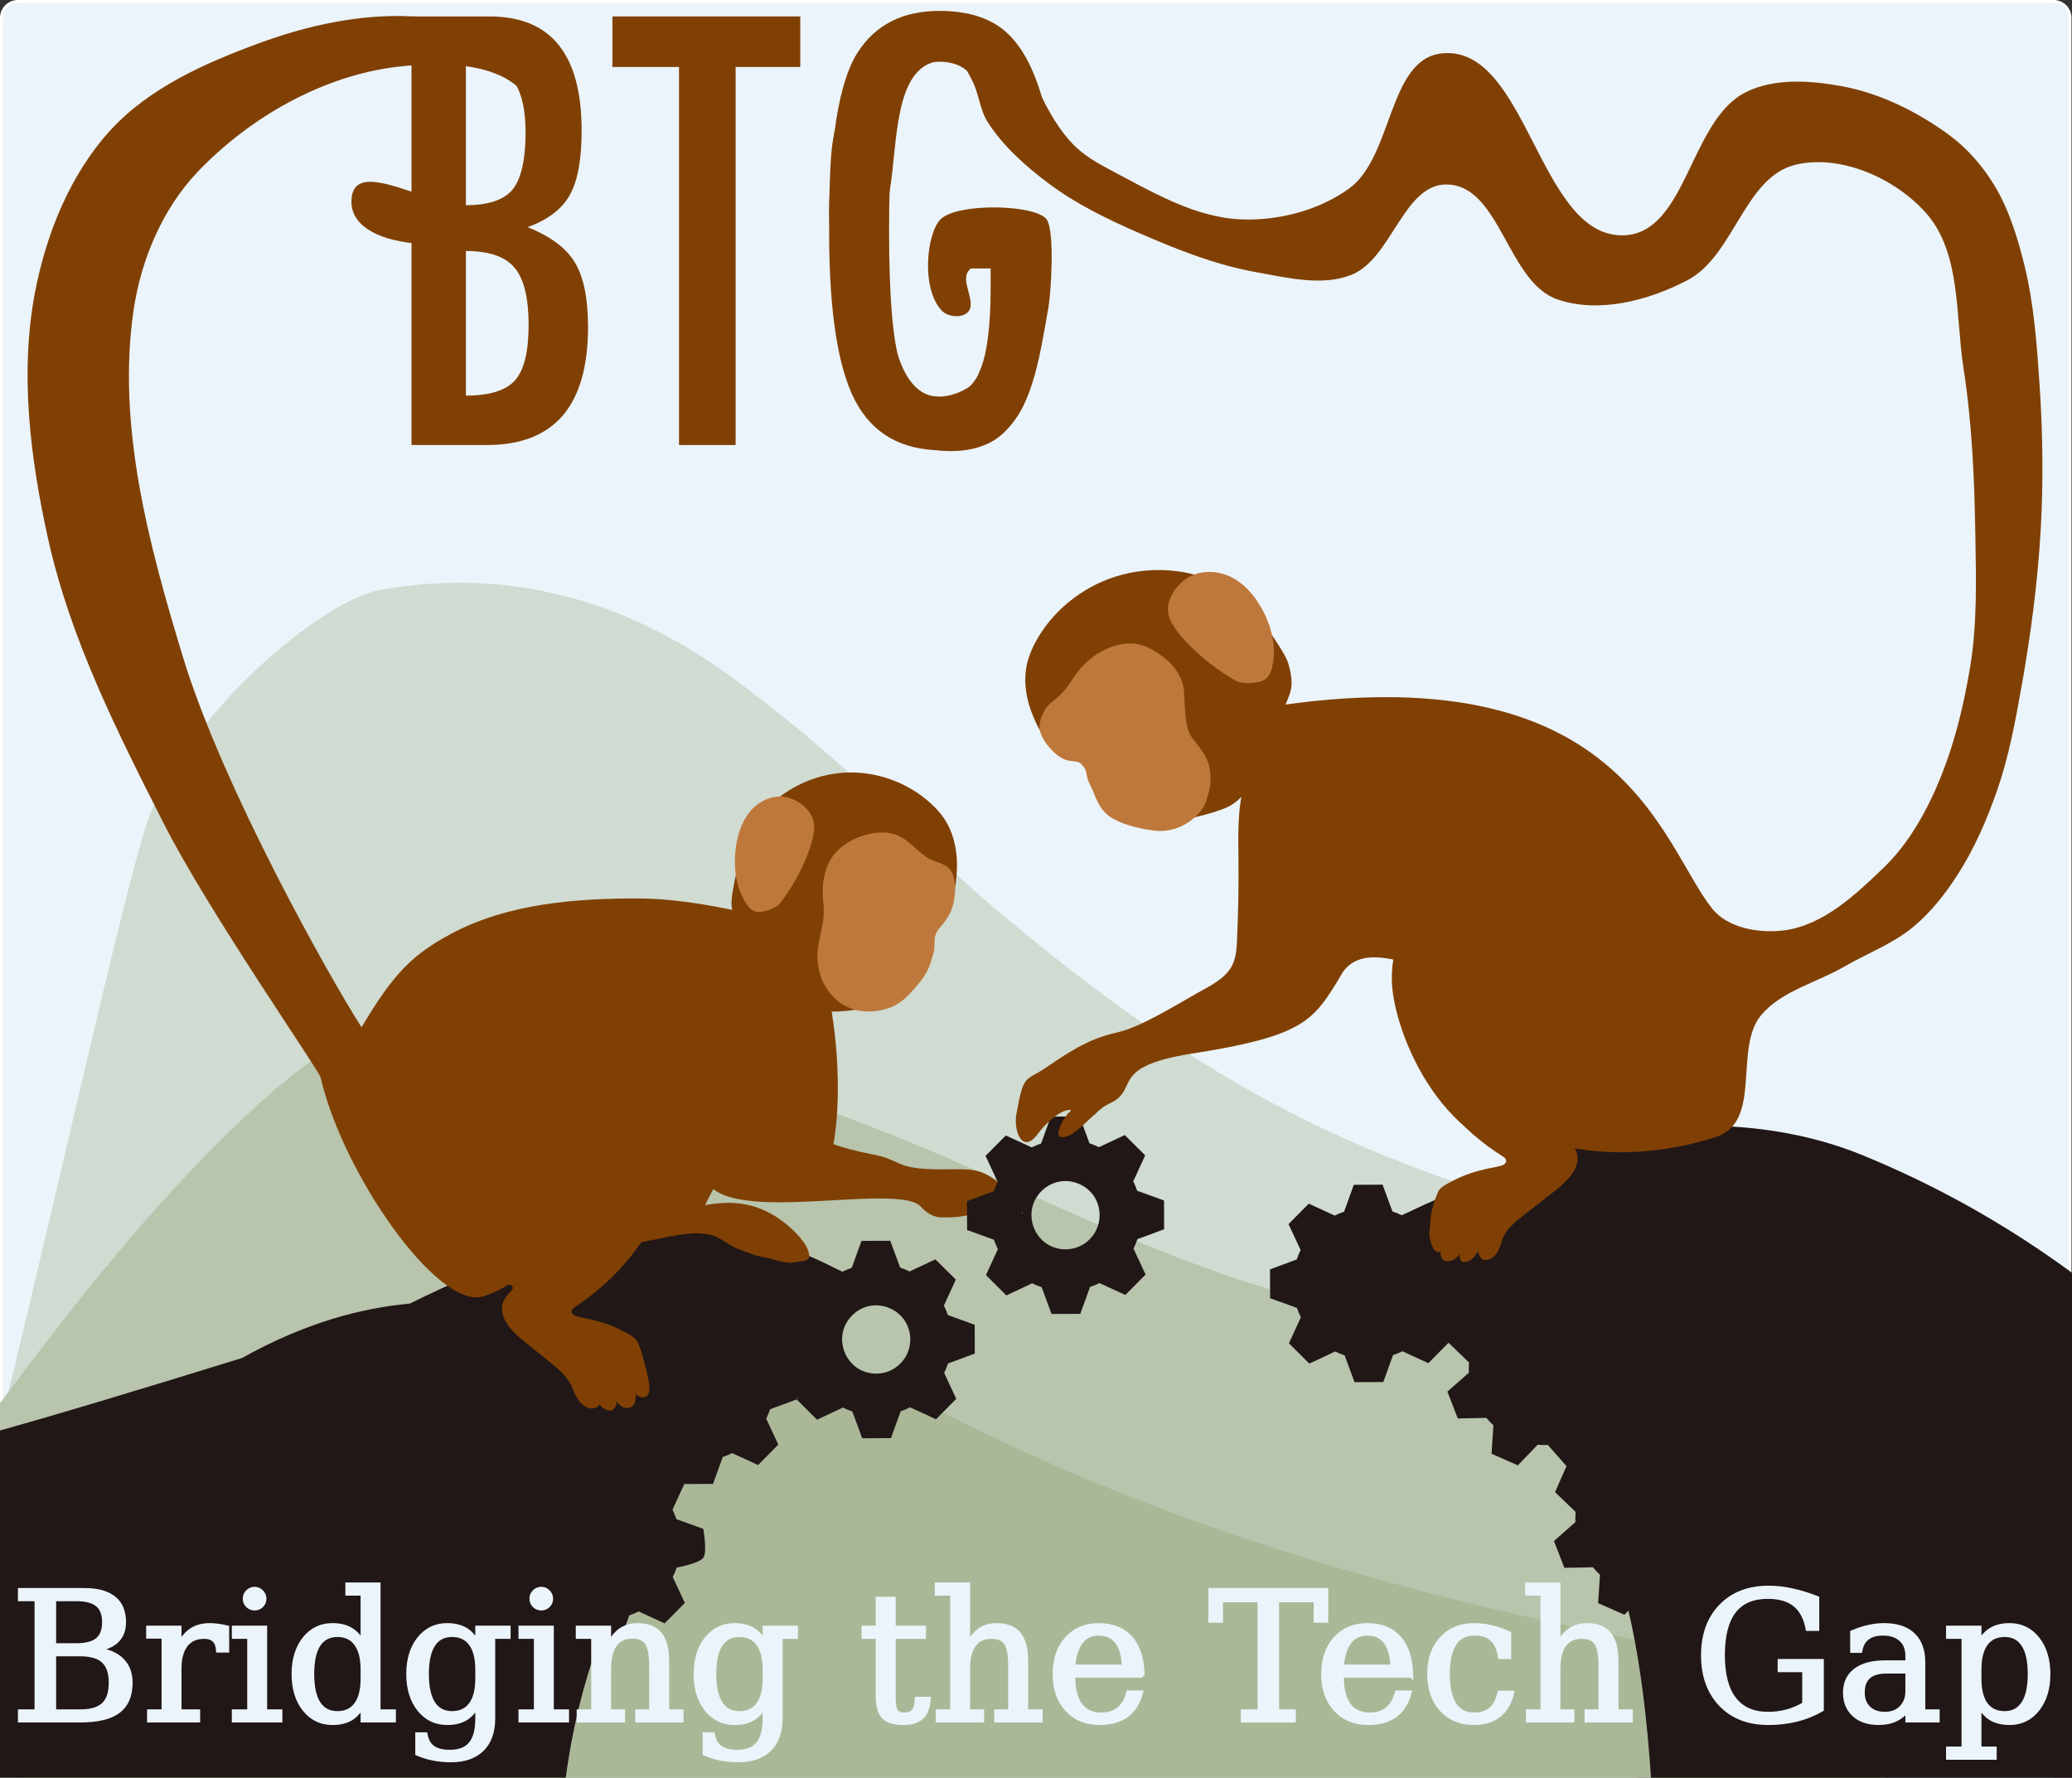 <?xml version="1.0" encoding="UTF-8" standalone="no"?>
<svg xmlns:inkscape="http://www.inkscape.org/namespaces/inkscape" xmlns:sodipodi="http://sodipodi.sourceforge.net/DTD/sodipodi-0.dtd" xmlns="http://www.w3.org/2000/svg" xmlns:svg="http://www.w3.org/2000/svg" version="1.1" id="svg2" xml:space="preserve" width="1603.654" height="1375.682" viewBox="0 0 1603.654 1375.682" sodipodi:docname="logo_color.svg" inkscape:version="1.1.2 (0a00cf5339, 2022-02-04)">
  <rect x="0" y="0" width="1603.654" height="1375.682" fill="#333333" stroke="none"/>
  <defs id="defs6"></defs>
  <g id="g8" inkscape:groupmode="layer" inkscape:label="logo_color-2" transform="matrix(1.333,0,0,1.333,0,3.0392045e-5)">
    <g id="g10">
      <g id="g12">
        <path d="m 10.375,0.832 h 1181.988 c 5.289,0 9.543,4.258 9.543,9.543 v 1011.012 c 0,5.285 -4.254,9.543 -9.543,9.543 H 10.375 c -5.285,0 -9.543,-4.258 -9.543,-9.543 V 10.375 c 0,-5.285 4.258,-9.543 9.543,-9.543 z" style="fill:#ebf4fa;fill-opacity:1;fill-rule:evenodd;stroke:#ffffff;stroke-width:1.666;stroke-linecap:butt;stroke-linejoin:miter;stroke-miterlimit:4;stroke-dasharray:none;stroke-opacity:1" id="path14"></path>
      </g>
      <path d="M -100.816,1140.895 C -51.645,1111.238 64.953,523.32 88.031,470.746 116.344,406.25 189.395,348.32 220.293,342.629 c 109.184,-20.113 184.664,35.289 213.781,57.402 71.367,54.199 91.606,83.594 145.278,128.836 135.765,114.445 228.019,151.707 364.503,185.985 59.235,14.875 120.743,20.453 178.61,47.175 5.605,29.641 11.238,59.703 8.894,89.782 -5.136,65.832 -52.011,126.543 -114.402,148.168 -25.035,8.675 -54.605,13.234 -69.473,35.164" style="fill:#d0dbd1;fill-opacity:1;fill-rule:nonzero;stroke:none" id="path16"></path>
      <path d="M -14.883,834.535 C 35.02,767.43 85.793,700.301 147.246,643.582 c 34.383,-31.734 75.926,-61.422 122.711,-60.652 19.84,0.328 39.117,6.187 58.09,12 66.945,20.5 133.996,41.043 198.789,67.574 70.434,28.844 138.234,64.773 211.269,86.191 57.981,17.004 118.805,24.715 174.75,47.543 34.637,14.133 71.387,41.899 79.918,86.18 -23.332,12.082 -22.394,44.793 -23.195,71.055 -1.484,48.781 -21.152,96.8 -54.32,132.609 -57.231,61.789 -145.543,82.09 -228.692,95.504 -170.015,27.434 -342.574,39.059 -514.73,34.684" style="fill:#b8c4ac;fill-opacity:1;fill-rule:nonzero;stroke:none" id="path18"></path>
      <path d="m 1.918,1048.953 c 41.043,-56.18 95.437,-100.965 149.219,-145.109 35.957,-29.516 71.918,-59.032 107.875,-88.547 14.176,-11.633 28.476,-23.356 44.711,-31.891 42.113,-22.14 93.312,-20.547 139.086,-7.566 45.773,12.984 87.753,36.379 130.625,57.015 132.378,63.723 276.839,102.235 426.132,128.317 31.125,-5.375 64.551,4.883 87.309,26.789 2.664,2.562 5.234,5.344 6.707,8.734 1.633,3.758 1.793,7.977 1.82,12.075 0.383,54.863 -18.968,109.66 -53.722,152.113 -20.258,24.746 -46.239,46.633 -55.692,77.183" style="fill:#abb898;fill-opacity:1;fill-rule:nonzero;stroke:none" id="path20"></path>
      <path d="m 394.238,714.715 c -58.414,-0.274 -107.215,17.769 -156.312,42.094 -28.637,2.605 -61.055,11.253 -97.297,31.535 -54.27,16.844 -118.473,36.324 -155.512,46.191 l -50.215,164.371 c 7.231,-2.031 17.328,-6.183 29.481,-11.894 l -3.141,75.297 c 56.031,-29.391 321.547,35.086 347.781,32.859 1.797,-0.152 4.075,-8.066 6.622,-20.371 l 9.546,8.035 c 0,-85.016 27.602,-166.758 77.625,-228.77 10.051,-12.46 20.672,-25.164 32.938,-36.374 9.406,-1.797 17.961,-3.641 24.312,-5.512 15.133,-4.457 22.547,-10.016 22.981,-25.75 3.324,-3.625 5.683,-8.778 5.973,-14.961 4.355,-7.949 7.019,-17.426 5.039,-25.625 -0.317,-1.313 -1.075,-3.07 -1.762,-4.231 -1.883,-3.168 -4.578,-3.761 -7.352,-5.234 -24.722,-13.125 -51.144,-20.043 -78.558,-21.344 -4.098,-0.191 -8.145,-0.297 -12.149,-0.316 z" style="fill:#211717;fill-opacity:1;fill-rule:nonzero;stroke:none" id="path22"></path>
      <path d="m 351.164,915.945 c -17.613,0 -26.43,-21.328 -13.976,-33.804 12.453,-12.473 33.746,-3.641 33.746,14.004 -0.016,10.933 -8.856,19.789 -19.77,19.8 z m 0,-44.812 c -22.246,0 -33.387,26.941 -17.656,42.699 15.73,15.754 42.629,4.598 42.629,-17.687 0,-13.817 -11.18,-25.012 -24.973,-25.012 z m 20.832,37.887 c -3.832,2.578 -25.019,14.085 -38.488,4.812 -7.594,-19.223 -2.742,-5.246 -7.594,-19.223 12.375,-21.269 2.219,-6.015 16.008,-20.437 l 9.242,-3.039 c 18.781,8.781 5.203,1.387 18.781,8.781 l 4.461,7.477 c 0.953,18.261 -0.367,12.367 -2.41,21.629 z m 20.875,1.031 c 0,0 13.16,-2.356 15.52,-5.758 2.379,-3.434 -0.063,-16.715 -0.063,-16.715 l -15.586,-5.656 c -0.637,-1.871 -1.394,-3.699 -2.273,-5.469 l 6.914,-15.078 -11.848,-11.777 -15.012,7.043 c -1.769,-0.883 -3.597,-1.641 -5.472,-2.274 l -5.75,-15.547 -16.688,0.063 -5.644,15.613 c -1.867,0.637 -3.696,1.399 -5.461,2.277 l -15.051,-6.925 -11.758,11.863 7.028,15.047 c -0.879,1.773 -1.637,3.605 -2.266,5.484 l -15.52,5.754 0.063,16.715 15.586,5.652 c 0.633,1.875 1.394,3.703 2.273,5.473 l -6.914,15.078 11.84,11.774 15.02,-7.04 c 1.769,0.883 3.597,1.641 5.472,2.274 l 5.746,15.543 16.692,-0.063 5.644,-15.609 c 1.867,-0.637 3.692,-1.398 5.461,-2.277 l 15.051,6.922 11.758,-11.86 -7.031,-15.043 c 0.878,-1.773 1.636,-3.605 2.269,-5.484 z" style="fill:#211717;fill-opacity:1;fill-rule:nonzero;stroke:none" id="path24"></path>
      <path d="m 405.445,824.027 c -17.613,0 -26.429,-21.328 -13.98,-33.8 12.453,-12.477 33.746,-3.641 33.746,14 -0.016,10.933 -8.856,19.793 -19.766,19.8 z m 0,-44.812 c -22.25,0 -33.386,26.941 -17.656,42.699 15.731,15.758 42.625,4.598 42.625,-17.687 0,-13.817 -11.18,-25.012 -24.969,-25.012 z m 20.828,37.89 c -3.832,2.579 -25.019,14.086 -38.484,4.809 -7.598,-19.223 -2.746,-5.246 -7.598,-19.223 12.379,-21.269 2.219,-6.015 16.008,-20.437 l 9.246,-3.039 c 18.778,8.781 5.203,1.387 18.778,8.781 l 4.465,7.477 c 0.949,18.261 -0.372,12.367 -2.415,21.632 z m 20.875,1.032 15.52,-5.758 -0.063,-16.719 -15.585,-5.652 c -0.633,-1.875 -1.391,-3.703 -2.274,-5.473 l 6.914,-15.078 -11.844,-11.777 -15.015,7.043 c -1.77,-0.883 -3.598,-1.641 -5.473,-2.274 l -5.746,-15.543 -16.687,0.063 -5.645,15.609 c -1.871,0.637 -3.695,1.399 -5.465,2.277 l -15.051,-6.925 -11.754,11.863 7.028,15.047 c -0.879,1.773 -1.637,3.605 -2.27,5.484 l -15.515,5.754 0.058,16.715 15.586,5.656 c 0.637,1.871 1.395,3.699 2.274,5.469 l -6.914,15.078 11.839,11.777 15.02,-7.043 c 1.773,0.883 3.602,1.641 5.473,2.274 l 5.75,15.547 16.687,-0.067 5.645,-15.609 c 1.871,-0.637 3.695,-1.398 5.461,-2.277 l 15.05,6.925 11.758,-11.863 -7.027,-15.043 c 0.879,-1.773 1.637,-3.605 2.265,-5.48 z" style="fill:#211717;fill-opacity:1;fill-rule:nonzero;stroke:none" id="path26"></path>
      <path d="m 508.754,797.457 c -17.613,0 -26.43,-21.332 -13.977,-33.805 12.45,-12.472 33.743,-3.64 33.743,14 -0.012,10.934 -8.852,19.793 -19.766,19.805 z m 0,-44.816 c -22.25,0 -33.387,26.941 -17.656,42.699 15.73,15.758 42.625,4.601 42.625,-17.688 0,-13.812 -11.18,-25.011 -24.969,-25.011 z m 20.828,37.89 c -3.832,2.578 -25.02,14.086 -38.484,4.809 -7.598,-19.219 -2.746,-5.246 -7.598,-19.219 12.379,-21.273 2.219,-6.019 16.008,-20.441 l 9.246,-3.039 c 18.781,8.781 5.203,1.386 18.781,8.781 l 4.461,7.476 c 0.953,18.262 -0.367,12.372 -2.414,21.633 z m 20.879,1.031 15.516,-5.757 -0.059,-16.719 -15.586,-5.652 c -0.637,-1.875 -1.394,-3.704 -2.277,-5.473 l 6.914,-15.074 -11.844,-11.778 -15.012,7.039 c -1.773,-0.878 -3.601,-1.64 -5.472,-2.269 l -5.75,-15.547 -16.688,0.063 -5.644,15.613 c -1.871,0.637 -3.696,1.394 -5.465,2.277 l -15.047,-6.926 -11.758,11.86 7.027,15.051 c -0.878,1.773 -1.636,3.605 -2.269,5.48 l -15.516,5.754 0.059,16.719 15.586,5.652 c 0.636,1.871 1.394,3.699 2.277,5.473 l -6.914,15.074 11.84,11.777 15.016,-7.039 c 1.773,0.879 3.601,1.641 5.476,2.27 l 5.746,15.547 16.688,-0.063 5.644,-15.613 c 1.871,-0.637 3.696,-1.399 5.465,-2.278 l 15.047,6.926 11.758,-11.859 -7.028,-15.047 c 0.879,-1.773 1.637,-3.605 2.27,-5.481 z" style="fill:#211717;fill-opacity:1;fill-rule:nonzero;stroke:none" id="path28"></path>
      <path d="m 994.301,653.59 c -38.707,-0.676 -77.895,6.785 -111.809,21.176 -2.461,1.043 -4.523,1.976 -6.914,3.004 -1.305,0.105 -2.726,0.277 -3.976,0.351 -3.379,0.199 -6.122,1.059 -9.805,3.887 -1.184,0.91 -2.277,1.996 -3.281,3.176 -26.055,11.523 -44.547,20.394 -44.547,20.394 0,0 -14.965,-4.086 -16.004,-2.223 -0.625,-0.14 -1.235,-0.265 -1.863,-0.414 -3.079,-0.722 -6.055,-0.843 -8.899,-0.461 -1.41,-0.168 -2.449,-0.144 -2.406,0.454 0,0.004 0,0.007 0,0.015 -11.438,2.731 -20.594,13.574 -25.856,25.981 -0.214,0.511 -0.285,0.957 -0.472,1.457 -0.098,0.113 -0.203,0.195 -0.301,0.312 -4.324,5.207 -5.363,13.309 -4.746,24.34 0.5,8.871 6.64,22.316 15.074,24.672 7.024,1.961 21.129,1.762 36.203,2.57 15.574,0.832 38.414,-4.992 46.645,-2.172 22.746,7.801 32.804,37.719 56.015,67.559 38.696,49.754 48.125,127.539 52.27,200.516 -4.59,25.027 -3.945,46.171 7.441,58.296 L 1522.293,961.539 C 1467.32,874.613 1361.344,827.469 1276.785,802.148 1231.617,757.676 1168.977,706.359 1081.043,670.496 1054.227,659.559 1024.41,654.113 994.305,653.59 Z" style="fill:#211717;fill-opacity:1;fill-rule:nonzero;stroke:none" id="path30"></path>
      <path d="m 794.609,764.887 c -17.613,0 -26.429,-21.332 -13.976,-33.805 12.449,-12.473 33.746,-3.641 33.746,14.004 -0.016,10.93 -8.856,19.789 -19.77,19.801 z m 0,-44.817 c -22.25,0 -33.386,26.942 -17.656,42.7 15.731,15.757 42.625,4.601 42.625,-17.684 0,-13.816 -11.18,-25.016 -24.969,-25.016 z m 20.829,37.891 c -3.833,2.578 -25.02,14.086 -38.485,4.809 -7.598,-19.219 -2.746,-5.247 -7.598,-19.219 12.379,-21.274 2.219,-6.02 16.008,-20.438 l 9.246,-3.043 c 18.782,8.782 5.203,1.391 18.782,8.782 l 4.461,7.48 c 0.953,18.262 -0.368,12.367 -2.414,21.629 z m 20.878,1.031 15.516,-5.758 -0.059,-16.714 -15.585,-5.657 c -0.637,-1.871 -1.395,-3.699 -2.278,-5.472 l 6.914,-15.075 -11.844,-11.777 -15.011,7.039 c -1.774,-0.879 -3.602,-1.637 -5.473,-2.269 l -5.75,-15.547 -16.687,0.062 -5.645,15.614 c -1.871,0.636 -3.695,1.394 -5.465,2.277 l -15.047,-6.926 -11.757,11.859 7.027,15.051 c -0.879,1.774 -1.637,3.606 -2.27,5.481 l -15.515,5.754 0.062,16.718 15.582,5.653 c 0.637,1.875 1.395,3.703 2.278,5.472 l -6.914,15.075 11.839,11.777 15.02,-7.039 c 1.769,0.879 3.598,1.64 5.473,2.273 l 5.746,15.543 16.687,-0.062 5.645,-15.614 c 1.871,-0.636 3.695,-1.394 5.465,-2.277 l 15.046,6.926 11.758,-11.859 -7.027,-15.043 c 0.879,-1.774 1.637,-3.606 2.269,-5.485 z" style="fill:#211717;fill-opacity:1;fill-rule:nonzero;stroke:none" id="path32"></path>
      <path d="m 888.703,812.988 c -16.094,-7.152 -15.492,-30.222 0.953,-36.566 16.446,-6.344 32.317,10.375 25.153,26.496 -4.45,9.984 -16.125,14.492 -26.106,10.07 z m 18.195,-40.953 C 886.57,763 865.449,783.102 873.43,803.887 c 7.976,20.785 37.086,21.511 46.132,1.144 5.61,-12.625 -0.058,-27.398 -12.664,-32.996 z m 3.653,43.082 c -4.547,0.801 -28.582,2.715 -37.121,-11.23 0.859,-20.649 -0.379,-5.91 0.859,-20.649 19.949,-14.414 4.473,-4.597 22.93,-12.179 l 9.679,0.976 c 13.598,15.649 4.192,3.379 13.598,15.649 l 1.043,8.644 c -6.547,17.078 -5.359,11.156 -10.988,18.789 z m 18.66,9.418 16.519,1.039 6.731,-15.301 -11.945,-11.496 c 0.179,-1.968 0.226,-3.949 0.14,-5.922 l 12.442,-10.972 -6.043,-15.571 -16.578,0.336 c -1.262,-1.523 -2.625,-2.957 -4.082,-4.296 l 1.058,-16.54 -15.273,-6.718 -11.5,11.976 c -1.965,-0.179 -3.942,-0.226 -5.914,-0.136 l -10.942,-12.442 -15.562,6.067 0.312,16.605 c -1.523,1.266 -2.961,2.629 -4.297,4.09 l -16.519,-1.043 -6.731,15.301 11.95,11.496 c -0.184,1.969 -0.231,3.949 -0.145,5.922 l -12.441,10.972 6.039,15.571 16.586,-0.34 c 1.257,1.527 2.621,2.961 4.078,4.301 l -1.059,16.539 15.277,6.718 11.497,-11.976 c 1.964,0.18 3.941,0.226 5.918,0.137 l 10.937,12.441 15.563,-6.066 -0.317,-16.602 c 1.528,-1.262 2.961,-2.629 4.301,-4.09 z" style="fill:#211717;fill-opacity:1;fill-rule:nonzero;stroke:none" id="path34"></path>
      <path d="m 950.578,899.727 c -16.094,-7.153 -15.492,-30.227 0.953,-36.567 16.446,-6.344 32.317,10.371 25.157,26.496 -4.454,9.985 -16.129,14.489 -26.11,10.071 z m 18.199,-40.957 c -20.332,-9.032 -41.449,11.066 -33.472,31.851 7.976,20.789 37.086,21.512 46.136,1.145 5.606,-12.621 -0.062,-27.395 -12.664,-32.996 z m 3.649,43.085 c -4.547,0.797 -28.582,2.711 -37.121,-11.23 0.859,-20.652 -0.379,-5.91 0.859,-20.652 19.949,-14.414 4.473,-4.598 22.93,-12.176 l 9.683,0.973 c 13.594,15.652 4.188,3.382 13.594,15.652 l 1.043,8.644 c -6.547,17.075 -5.359,11.153 -10.988,18.789 z m 18.66,9.418 16.519,1.039 6.731,-15.304 -11.945,-11.492 c 0.179,-1.969 0.226,-3.95 0.144,-5.926 l 12.438,-10.969 -6.043,-15.574 -16.578,0.34 c -1.262,-1.524 -2.625,-2.961 -4.079,-4.297 l 1.059,-16.543 -15.277,-6.719 -11.5,11.977 c -1.965,-0.176 -3.942,-0.223 -5.914,-0.137 l -10.942,-12.438 -15.562,6.063 0.312,16.609 c -1.523,1.262 -2.957,2.629 -4.297,4.086 l -16.519,-1.043 -6.731,15.305 11.95,11.496 c -0.18,1.969 -0.231,3.945 -0.145,5.922 l -12.441,10.969 6.039,15.57 16.586,-0.336 c 1.261,1.524 2.621,2.961 4.078,4.301 l -1.059,16.539 15.278,6.719 11.496,-11.977 c 1.968,0.18 3.945,0.223 5.918,0.137 l 10.941,12.437 15.559,-6.062 -0.313,-16.606 c 1.523,-1.261 2.957,-2.629 4.297,-4.086 z" style="fill:#211717;fill-opacity:1;fill-rule:nonzero;stroke:none" id="path36"></path>
      <path d="m 331.266,613.453 c 25.172,10.735 40.472,35.988 54.109,59.715 1.609,2.805 3.254,5.699 3.691,8.906 0.52,3.809 -0.718,7.625 -2.097,11.215 -10.188,26.594 -29,49.801 -52.907,65.273 -0.972,0.629 -2.046,1.391 -2.199,2.536 -0.265,2 2.27,3.043 4.25,3.433 9.578,1.903 16.953,3.625 25.586,8.192 2.61,1.382 7.086,3.574 8.34,6.023 1.621,3.16 3.008,8.266 3.563,10.324 1.355,5.043 2.402,8.438 3.132,13.621 0.344,2.442 1.207,8.028 -2.812,8.512 -5.067,0.609 -6.984,-5.453 -7.602,-7.074 -2.496,-6.531 -2.816,-7.75 -11.847,-21.996 5.113,7.379 10.757,15.433 13.785,23.883 1.433,3.996 1.547,10.351 -3.117,11.32 -4.071,0.848 -7.368,-3.434 -8.715,-6.406 -3.84,-8.481 -6.508,-16.317 -12.321,-25.028 9.02,9.75 18.196,28.391 11.731,32.457 -1.789,1.946 -7.223,-1.254 -8.059,-3.765 -3.472,-10.383 -5.105,-15.032 -15.144,-25.071 7.234,6.539 13.058,10.446 14.898,20.86 0.403,2.269 1.813,5.652 -1.828,6.906 -7.137,2.453 -11.836,-7.351 -13.012,-10.652 -2.472,-6.918 -8.461,-11.879 -14.183,-16.489 -4.836,-3.886 -9.672,-7.777 -14.508,-11.668 -7.031,-5.656 -14.859,-13.812 -11.887,-22.332 1.067,-3.058 3.403,-5.472 5.672,-7.781 5.789,-5.89 7.578,-10.777 13.363,-16.668 5.543,-5.64 10.45,-16.109 10.563,-24.015 0.121,-8.723 -1.953,-12.879 -9.399,-17.422 -7.449,-4.547 -15.925,-7.742 -21.988,-14.016 -6.062,-6.273 -8.652,-17.266 -2.527,-23.48" style="fill:#804004;fill-opacity:1;fill-rule:nonzero;stroke:none" id="path38"></path>
      <path d="m 377.598,689.75 c -1.414,10.434 -4.297,18.68 -7.504,31.797 12.289,-2.078 25.738,-5.992 36.199,-5.496 12.402,0.59 13.883,5.879 22.078,8.929 5.027,1.872 10.367,4.254 15.68,5.008 3.258,0.465 12.871,3.887 16.047,3.035 3.179,-0.851 9.527,-0.265 9.726,-3.55 0.469,-7.629 -12.929,-19.727 -21.73,-24.618 -12.453,-6.914 -24.731,-7.859 -38.723,-5.175 4.356,-9.414 10.199,-18.098 14.258,-27.641 4.059,-9.543 6.242,-20.465 2.879,-30.273" style="fill:#804004;fill-opacity:1;fill-rule:nonzero;stroke:none" id="path40"></path>
      <path d="m 209.918,596.371 c 18.66,-31.406 29.555,-42.078 51.375,-53.914 33.234,-18.031 73.691,-21.094 111.496,-20.824 30.422,0.219 77.848,11.09 89.465,18.027 4.508,2.692 3.648,8.949 7.695,12.297 19.766,16.359 26.801,151.086 -7.562,138.207 -24.024,-9.004 -24.555,-12.242 -50.059,-9.43 -7.949,0.875 -11.293,3.27 -15.437,11.407 -3.649,7.164 -7.414,-10.52 -13.278,-5.024 -8.289,7.774 -2.738,13.133 -13.711,16.094 -12.933,3.488 -59.297,54.422 -71.988,50.129 -5.242,-1.774 2.508,-4.59 -1.187,-7.254 -1.969,-1.418 -4.915,3.215 -16.344,6.574 C 254.078,760.387 198.93,681.176 186.195,625.625 185.184,621.227 121.207,529.543 95.016,477.961 68.211,425.156 40.957,371.203 28.059,313.41 17.562,266.371 11.273,216.34 20.453,169.031 26.977,135.418 40.797,101.25 63.832,75.914 86.363,51.137 119.031,36.59 150.469,25.051 178.742,14.668 209.402,7.945 239.48,9.516 c 30.571,1.597 73.739,-1.778 88.329,25.132 16.058,29.629 -1.164,78.977 -29.899,96.586 -27.043,16.575 -96.836,15.375 -93.769,-16.195 2.828,-29.105 64.351,19.594 87.703,1.992 C 307.973,104.879 317.41,75.852 307.203,58.43 294,35.887 257.316,35.711 231.363,38.684 187.75,43.68 144.996,68.039 114.711,99.824 94.434,121.105 81.895,150.738 77.594,179.82 c -9.918,67.094 8.851,136.563 28.578,201.45 23.156,76.164 85.867,187.316 103.746,215.101" style="fill:#804004;fill-opacity:1;fill-rule:nonzero;stroke:none" id="path42"></path>
      <path d="m 551.707,528.195 c 2.332,-8.843 4.113,-17.922 3.945,-27.066 -0.168,-9.149 -2.39,-18.426 -7.519,-26 -1.992,-2.945 -4.395,-5.602 -6.985,-8.039 -13.433,-12.68 -32.171,-19.543 -50.613,-18.539 -18.441,1.004 -36.328,9.855 -48.308,23.914 -2.196,2.578 -4.196,5.312 -6.196,8.043 -1.625,2.222 -3.281,4.508 -4.015,7.16 -0.59,2.133 -0.551,4.379 -0.832,6.566 -0.692,5.395 -3.309,10.36 -4.344,15.696 -0.836,4.3 -2.485,11.777 -2.035,16.136 1.562,15.176 5.101,14.196 14.16,26.469 9.062,12.274 26.32,33.516 41.535,34.637 8.379,0.621 24.457,-1.746 31.289,-3.918 8.879,-3.367 11.824,-6.305 17.941,-13.566 6.118,-7.262 7.36,-17.293 12.145,-25.497 3.363,-5.765 6.727,-11.55 9.43,-17.656" style="fill:#804004;fill-opacity:1;fill-rule:nonzero;stroke:none" id="path44"></path>
      <path d="m 545.895,538.312 c 5.488,-6.398 7.07,-10.101 8.136,-16.167 1.352,-7.688 0.207,-15.735 -3.836,-18.77 -2.179,-1.637 -5.086,-2.656 -7.66,-3.547 -10.469,-3.605 -14.812,-15.348 -27.765,-16.426 -10.282,-0.855 -22.286,3.75 -29.317,11.301 -6.633,7.121 -8.531,18.422 -7.484,27.945 0.597,5.434 0.406,10.164 -0.473,14.395 -1.359,6.523 -2.348,10.926 -2.797,15.398 -0.625,6.219 1.422,14.469 3.18,17.868 8.062,15.601 22.059,18.964 34.93,15.89 9.98,-2.387 14.523,-8.371 18.421,-12.633 7.989,-8.718 8.582,-13.406 10.45,-19.117 2.136,-6.535 -1.02,-10.476 4.238,-16.16" style="fill:#bf783b;fill-opacity:1;fill-rule:nonzero;stroke:none" id="path46"></path>
      <path d="m 472.789,480.637 c 0.082,-10.453 -10.094,-17.047 -17.562,-18.059 -7.469,-1.016 -15.039,2.86 -19.836,8.68 -4.793,5.816 -7.129,13.312 -8.141,20.781 -1.5,11.031 -0.176,22.801 5.801,32.191 1.324,2.082 3.008,4.129 5.355,4.887 4.071,1.313 12,-1.832 13.961,-4.137 4.863,-5.714 10.918,-15.82 14.934,-25.035 2.773,-6.371 5.039,-12.832 5.511,-19.761" style="fill:#bf783b;fill-opacity:1;fill-rule:nonzero;stroke:none" id="path48"></path>
      <path d="m 354.367,573.16 c 10.488,-3.797 27.406,1.574 34.27,3.809 8.922,2.898 15.832,6.691 20.218,11.558 2.965,3.293 7.04,13.993 10.02,18.754 4.727,7.547 11.348,14.742 13.469,18.391 2.793,4.797 7.652,10.14 12.617,15.637 9.113,10.086 23.191,16.488 35.746,21.695 7.363,3.055 18.469,5.805 24.809,6.953 19.246,3.477 12.957,8.902 41.011,8.902 15.871,0 22.078,-1.254 32.723,7.254 18.414,14.711 -40.707,29.949 -42.273,13.532 -0.997,-10.438 48.98,-5.043 43.703,-4.02 -18.016,3.48 -32.492,19.969 -45.973,4.937 -8.094,-9.023 -49.566,-2.562 -81.992,-2.562 -30.766,0 -36.395,-6.227 -40.117,-8.812 -16.52,-11.485 -34.676,-16.223 -51.004,-23.895" style="fill:#804004;fill-opacity:1;fill-rule:nonzero;stroke:none" id="path50"></path>
      <path d="m 618.688,725.301 c -17.614,0 -26.43,-21.332 -13.977,-33.805 12.453,-12.473 33.746,-3.641 33.746,14 -0.016,10.934 -8.855,19.793 -19.769,19.805 z m 0,-44.817 c -22.247,0 -33.383,26.942 -17.657,42.7 15.731,15.757 42.629,4.601 42.629,-17.688 0,-13.812 -11.18,-25.012 -24.972,-25.012 z m 20.832,37.891 c -3.832,2.578 -25.02,14.086 -38.489,4.809 -7.593,-19.219 -2.742,-5.246 -7.593,-19.219 12.374,-21.274 2.218,-6.02 16.007,-20.442 l 9.243,-3.039 c 18.781,8.782 5.203,1.387 18.781,8.782 l 4.465,7.476 c 0.949,18.266 -0.372,12.371 -2.414,21.633 z m 20.875,1.031 15.519,-5.758 -0.062,-16.718 -15.586,-5.653 c -0.637,-1.875 -1.395,-3.703 -2.274,-5.472 l 6.914,-15.075 -11.844,-11.777 -15.015,7.039 c -1.77,-0.879 -3.598,-1.64 -5.473,-2.269 l -5.75,-15.547 -16.687,0.062 -5.645,15.614 c -1.867,0.636 -3.695,1.394 -5.461,2.277 l -15.051,-6.926 -11.757,11.859 7.027,15.051 c -0.879,1.774 -1.637,3.606 -2.266,5.481 l -15.519,5.754 0.062,16.718 15.586,5.653 c 0.633,1.875 1.395,3.703 2.274,5.472 l -6.914,15.075 11.839,11.777 15.02,-7.039 c 1.77,0.879 3.598,1.641 5.473,2.269 l 5.75,15.547 16.687,-0.062 5.645,-15.613 c 1.867,-0.637 3.691,-1.399 5.461,-2.278 l 15.05,6.926 11.758,-11.859 -7.031,-15.047 c 0.879,-1.774 1.641,-3.606 2.27,-5.481 z" style="fill:#211717;fill-opacity:1;fill-rule:nonzero;stroke:none" id="path52"></path>
      <path d="m 875.113,526.059 c -25.847,10.734 -41.562,35.988 -55.562,59.714 -1.653,2.805 -3.34,5.7 -3.789,8.907 -0.535,3.808 0.738,7.625 2.152,11.215 10.461,26.593 29.777,49.8 54.324,65.273 1,0.629 2.106,1.391 2.262,2.535 0.27,2 -2.332,3.043 -4.363,3.434 -9.84,1.902 -17.41,3.625 -26.274,8.191 -2.683,1.383 -7.277,3.574 -8.566,6.024 -1.664,3.16 -3.086,8.265 -3.656,10.324 -1.395,5.043 -0.965,8.187 -1.715,13.371 -0.356,2.441 1.469,10.566 4.012,11.531 6.828,2.594 4.621,-9.223 5.257,-10.844 2.567,-6.531 1.367,-7.031 12.086,-20.996 -6.824,7.782 -11.047,14.832 -13.863,23.383 -1.293,3.918 -2.246,12.945 1.406,13.82 5.606,1.34 9.035,-3.82 10.121,-6.906 3.047,-8.676 5.836,-19.566 12.985,-26.527 -13.407,8.14 -17.36,32.457 -12.797,33.957 4.293,0.98 7.156,-2.973 8.492,-5.266 5.566,-9.562 5.457,-15.152 16.082,-25.066 -7.43,6.535 -13.832,11.441 -15.723,21.855 -0.414,2.27 1.348,7.282 3.707,7.442 7.731,0.519 9.497,-8.887 10.707,-12.188 2.54,-6.918 9.938,-11.879 15.817,-16.484 4.965,-3.891 9.93,-7.781 14.894,-11.672 7.219,-5.656 15.254,-13.813 12.203,-22.332 -1.093,-3.059 -3.496,-5.473 -5.824,-7.781 -5.941,-5.891 -11.886,-11.778 -17.828,-17.668 -5.691,-5.641 -11.758,-12.11 -11.871,-20.016 -0.125,-8.723 7.137,-15.879 14.785,-20.422 7.649,-4.547 16.352,-7.742 22.574,-14.015 6.227,-6.274 8.883,-17.266 2.594,-23.481" style="fill:#804004;fill-opacity:1;fill-rule:nonzero;stroke:none" id="path54"></path>
      <path d="m 896.582,499.305 c -23.559,7.406 -46.098,18.043 -66.789,31.523 -6.973,4.539 -13.984,9.684 -17.797,17.078 -3.148,6.102 -3.801,13.172 -3.871,20.035 -0.273,27.321 26.477,98.532 84.633,104.973 2.238,-7.785 5.246,-12.602 -0.539,-18.269 -6.028,-5.915 -22.903,-17.938 -19.266,-22.036 3.367,-3.793 20.215,29.735 38.481,33.457 25.652,5.235 56.242,3.313 84.8,-5.957 27.375,-8.882 10.141,-51.531 26.348,-70.8 11.883,-14.125 31.856,-18.657 47.82,-27.918 13.539,-7.852 28.676,-13.414 40.692,-23.45 10.179,-8.503 18.539,-19.211 25.691,-30.382 9.715,-15.164 16.973,-31.93 22.871,-48.946 6.719,-19.367 10.461,-39.687 14.055,-59.871 5.359,-30.086 9.398,-60.492 11.148,-91.004 1.598,-27.867 1.25,-55.886 -0.613,-83.738 -1.586,-23.648 -3.219,-47.543 -8.961,-70.535 -4,-16.027 -8.965,-32.242 -17.597,-46.32 -6.856,-11.18 -15.836,-21.415 -26.442,-29.122 -18.391,-13.367 -39.808,-23.972 -62.184,-28.031 -18.257,-3.308 -38.972,-4.734 -55.55,3.602 -32.418,16.304 -34.176,81.531 -70.43,83.004 -49.73,2.015 -55.93,-110.106 -105.5,-105.657 -31.785,2.852 -28.531,60.161 -54.504,78.704 -17.676,12.621 -41.016,18.656 -62.715,17.699 -27.136,-1.196 -52.133,-16.301 -76.172,-28.942 -7.605,-3.996 -15.187,-8.515 -21.195,-14.652 -7.598,-7.754 -13.969,-18.789 -17.961,-27.16 -9.621,-20.168 -32.84,-29.649 -53.18,-29.942 -22.242,-0.32 -45.722,13.254 -59.066,31.051 -11.285,15.047 -10.418,36.504 -11.219,55.297 -1.097,25.774 3.348,51.68 8.871,76.879 4.356,19.871 2.911,45.555 19.004,57.996 19.055,14.731 54.063,20.332 72.117,4.492 17.278,-15.16 21.59,-41.371 27.27,-74.492 1.356,-7.906 3.766,-44.203 -1.246,-50.633 -6.766,-8.679 -52.043,-9.55 -61.52,0.121 -8.105,8.274 -11.371,40.016 0.661,52.911 3.41,3.66 11.218,4.554 14.953,1.226 6.09,-5.422 -4.547,-18.305 0.816,-24.445 3.457,-3.957 11.598,-6.125 15.539,-2.649 9.434,8.325 0.559,25.325 -1.652,37.711 -1.403,7.86 -4.074,15.504 -7.285,22.813 -1.36,3.094 -2.274,6.847 -5.028,8.804 -7.371,5.231 -18.468,8.75 -26.66,4.934 -12.051,-5.613 -16.191,-21.863 -19.68,-34.691 -7.226,-26.59 -6.058,-55.524 -1.238,-82.653 4.746,-26.695 2.16,-73.304 29.176,-75.929 14.176,-1.375 14.16,2.855 18.277,10.339 4.633,8.426 4.731,17.739 9.629,25.325 9.039,14 21.949,25.418 35.274,35.429 15.996,12.02 34.304,20.844 52.648,28.848 22.012,9.609 44.711,18.586 68.359,22.785 17.844,3.172 37.399,8.043 54.352,1.629 23.996,-9.074 30.504,-53.328 56.152,-52.644 30.817,0.82 34.84,56.769 64.008,66.75 24.035,8.222 52.879,0.617 75.387,-11.164 27.16,-14.219 33.074,-60.055 62.914,-67.086 26.137,-6.157 57.695,7.918 75.543,27.984 20.516,23.066 17.074,59.5 21.82,90.004 4.989,32.062 6.375,64.66 6.895,97.105 0.406,25.379 1.14,51.035 -2.957,76.086 -4.285,26.199 -11.028,52.446 -22.422,76.426 -7.016,14.766 -15.996,29.074 -27.758,40.418 -16.305,15.723 -34.937,33.293 -57.367,36.414 -14.582,2.031 -33.16,-1.07 -42.332,-12.582 -30.195,-37.918 -51.778,-149.758 -259.57,-116.707 -7.805,14.02 -8.454,40.148 -7.168,56.141 5.253,65.242 35.273,127.297 50.996,99.531 10.57,-18.664 34.593,-7.277 44.289,-6.527" style="fill:#804004;fill-opacity:1;fill-rule:nonzero;stroke:none" id="path56"></path>
      <path d="m 616.258,433.715 c -8.746,-0.5 -14.16,-11.66 -17.535,-20.832 -3.379,-9.168 -4.61,-19.285 -2.078,-28.863 0.984,-3.723 2.519,-7.321 4.332,-10.778 9.421,-17.953 26.769,-32.226 46.859,-38.554 20.09,-6.325 42.637,-4.618 60.898,4.617 3.344,1.695 6.547,3.621 9.743,5.547 2.601,1.566 5.257,3.183 7.074,5.535 1.457,1.883 2.289,4.133 3.441,6.203 2.836,5.094 7.563,8.996 10.742,13.894 2.567,3.954 7.231,10.739 8.45,15.258 4.226,15.727 0.07,16.156 -4.836,31.969 -4.91,15.812 -15.086,43.812 -30.903,50.973 -8.707,3.945 -26.8,7.972 -34.945,8.527 -10.789,0.176 -15.078,-1.578 -24.438,-6.379 -9.355,-4.801 -10.105,-18.789 -18.406,-25.055 -5.836,-4.402 -16.156,-4.328 -21.414,-9.328" style="fill:#804004;fill-opacity:1;fill-rule:nonzero;stroke:none" id="path58"></path>
      <path d="m 627.93,443.684 c -3.61,-3.61 -8.086,0.949 -16.618,-7.586 -4.41,-4.41 -9.015,-10.735 -7.429,-17.016 2.09,-8.285 5.937,-10.793 8.344,-12.699 9.777,-7.75 10.293,-14.715 19.691,-22.871 8.754,-7.602 22.289,-12.797 32.863,-8.324 10.574,4.472 19.582,12.496 22.157,22.679 1.531,6.063 -0.305,22.649 5.039,30.188 3.453,4.875 9.07,10.207 10.347,18.035 1.375,8.41 0.149,12.012 -1.988,18.992 -2.289,7.484 -14.254,18.734 -29.422,17.199 -8.105,-0.859 -17.793,-3.144 -24.68,-7.023 -8.922,-5.028 -10.277,-14.031 -13.074,-19.176 -3.617,-6.656 -0.84,-7.949 -5.32,-12.43" style="fill:#bf783b;fill-opacity:1;fill-rule:nonzero;stroke:none" id="path60"></path>
      <path d="m 679.266,359.578 c -4.153,-10.371 4.152,-20.976 11.738,-24.949 7.582,-3.977 17.176,-3.125 24.558,0.758 7.383,3.886 12.793,10.422 16.778,17.453 5.89,10.387 9.055,22.629 6.32,34.348 -0.605,2.597 -1.605,5.304 -3.82,6.992 -3.84,2.922 -13.531,2.941 -16.524,1.425 -7.414,-3.753 -17.812,-11.41 -25.679,-18.988 -5.442,-5.238 -10.371,-10.769 -13.575,-17.484" style="fill:#bf783b;fill-opacity:1;fill-rule:nonzero;stroke:none" id="path62"></path>
      <path d="m 766.641,422.492 c -16.922,-4.226 -34.258,8.758 -41.293,24.719 -7.039,15.957 -6.446,34.078 -6.27,51.519 0.164,16.176 -0.137,32.36 -0.906,48.52 -0.215,4.523 -0.734,9.113 -2.738,13.172 -3.848,7.777 -13.239,12.125 -20.399,16.164 -11.418,6.437 -32.668,19.609 -45.473,22.551 -13.984,3.215 -23.046,7.425 -42.066,20.547 -12.34,8.507 -13.047,2.921 -17.414,27.445 -1.613,9.035 3.422,23.496 12.465,11.176 2.578,-3.512 4.902,-5.754 8.09,-8.567 2.406,-2.121 5.273,-4.09 8.011,-4.972 1.243,-0.403 4.75,-1.059 2.141,1.019 -3.144,2.5 -9.012,13.781 -4.691,14.36 5.91,0.793 13.543,-7.911 15.73,-9.75 4.645,-3.918 7.516,-7.579 12.149,-9.637 18.277,-8.117 -1.125,-21.395 48.132,-29.094 62.606,-9.785 69.789,-18.437 83.805,-40.961 6.922,-11.129 9.957,-24.148 13.981,-36.621 10.523,-32.582 28.531,-62.723 52.238,-87.43" style="fill:#804004;fill-opacity:1;fill-rule:nonzero;stroke:none" id="path64"></path>
      <path d="m 238.93,9.551 h 45.437 c 35.563,0 53.344,22.078 53.344,66.234 0,16.867 -2.313,29.383 -6.938,37.547 -4.617,8.156 -12.777,14.336 -24.484,18.531 13.426,5.367 22.609,12.242 27.547,20.625 5.051,8.274 7.578,20.731 7.578,37.375 0,45.657 -19.555,68.485 -58.656,68.485 H 238.93 Z m 31.578,109.578 c 13,0 22.023,-3.008 27.078,-9.031 5.051,-6.332 7.578,-17.446 7.578,-33.344 0,-26.852 -9.672,-40.281 -29.016,-40.281 h -4.015 c -0.867,0 -1.406,0.054 -1.625,0.156 z m 0,110.531 c 13.75,0 23.254,-2.953 28.515,-8.859 5.27,-5.906 7.907,-16.594 7.907,-32.063 0,-15.894 -2.742,-27.015 -8.219,-33.359 -5.367,-6.438 -14.766,-9.656 -28.203,-9.656 z" style="fill:#804004;fill-opacity:1;fill-rule:nonzero;stroke:none" id="path66"></path>
      <path d="M 355.574,9.551 H 464.652 V 38.879 H 427.121 V 258.348 H 394.246 V 38.879 h -38.672 z" style="fill:#804004;fill-opacity:1;fill-rule:nonzero;stroke:none" id="path68"></path>
      <path d="m 546.023,127.504 h 60.907 v 9.672 c 0,48.449 -4.246,81.156 -12.735,98.125 -8.375,17.406 -24.058,26.109 -47.047,26.109 -23.742,0 -40.656,-9.664 -50.75,-29 -9.992,-19.344 -14.984,-51.836 -14.984,-97.484 0,-52.207 5.473,-86.961 16.422,-104.266 10.312,-16.219 26.16,-24.328 47.547,-24.328 16.32,0 29.051,3.922 38.187,11.766 9.239,7.949 16.438,21 21.594,39.156 l -31.266,13.047 c -1.398,-6.551 -2.953,-12.055 -4.671,-16.516 -1.719,-4.457 -3.602,-7.922 -5.641,-10.39 -4.086,-5.051 -10.211,-7.579 -18.375,-7.579 -11.168,0 -18.793,6.875 -22.875,20.625 -4.086,14.399 -6.125,40.235 -6.125,77.516 0,37.699 2.094,63.211 6.281,76.531 4.188,13.324 12.082,19.985 23.688,19.985 10.632,0 18.101,-4.727 22.406,-14.188 4.394,-10.094 6.594,-26.312 6.594,-48.656 v -11.766 h -29.157 z" style="fill:#804004;fill-opacity:1;fill-rule:nonzero;stroke:none" id="path70"></path>
      <g id="g72">
        <path d="m 31.488,993.477 h 15.188 c 6.094,0 10.547,-1.321 13.359,-3.961 2.809,-2.641 4.215,-6.84 4.215,-12.594 0,-5.723 -1.406,-9.891 -4.215,-12.496 -2.777,-2.641 -7.23,-3.961 -13.359,-3.961 H 31.488 Z m 0,-38.399 h 12.903 c 5.55,0 9.597,-1.066 12.136,-3.199 2.575,-2.133 3.864,-5.5 3.864,-10.106 0,-4.64 -1.289,-8.007 -3.864,-10.109 -2.539,-2.133 -6.586,-3.199 -12.136,-3.199 H 31.488 Z m -19.961,43.785 v -5.386 h 9.653 v -65.012 h -9.653 v -5.434 h 37.434 c 7.652,0 13.41,1.574 17.269,4.723 3.895,3.117 5.84,7.789 5.84,14.019 0,4.504 -1.351,8.09 -4.062,10.766 -2.676,2.676 -6.602,4.32 -11.785,4.93 6.433,0.812 11.312,2.875 14.629,6.195 3.351,3.285 5.027,7.703 5.027,13.258 0,7.516 -2.367,13.051 -7.109,16.605 -4.739,3.559 -12.141,5.336 -22.196,5.336 z" style="fill:#ebf4fa;fill-opacity:1;fill-rule:nonzero;stroke:#ebf4fa;stroke-width:2.22;stroke-linecap:butt;stroke-linejoin:miter;stroke-miterlimit:4;stroke-dasharray:none;stroke-opacity:1" id="path74"></path>
      </g>
      <g id="g76">
        <path d="m 131.953,944.77 v 13.511 h -5.383 c -0.168,-2.676 -0.914,-4.676 -2.234,-5.996 -1.32,-1.32 -3.25,-1.98 -5.789,-1.98 -4.606,0 -8.145,1.593 -10.617,4.773 -2.438,3.184 -3.657,7.754 -3.657,13.715 v 24.684 h 10.817 v 5.386 H 86.496 v -5.386 h 8.43 v -43.274 h -8.938 v -5.332 h 18.285 v 9.598 c 1.829,-3.758 4.18,-6.535 7.059,-8.328 2.879,-1.829 6.383,-2.743 10.516,-2.743 1.523,0 3.113,0.118 4.773,0.356 1.691,0.238 3.473,0.574 5.332,1.016 z" style="fill:#ebf4fa;fill-opacity:1;fill-rule:nonzero;stroke:#ebf4fa;stroke-width:2.22;stroke-linecap:butt;stroke-linejoin:miter;stroke-miterlimit:4;stroke-dasharray:none;stroke-opacity:1" id="path78"></path>
      </g>
      <g id="g80">
        <path d="m 142.062,928.109 c 0,-1.558 0.559,-2.91 1.676,-4.062 1.153,-1.152 2.524,-1.727 4.114,-1.727 1.558,0 2.894,0.575 4.011,1.727 1.153,1.152 1.727,2.504 1.727,4.062 0,1.59 -0.559,2.946 -1.676,4.063 -1.117,1.117 -2.469,1.676 -4.062,1.676 -1.59,0 -2.961,-0.559 -4.114,-1.676 -1.117,-1.117 -1.676,-2.473 -1.676,-4.063 z m 11.934,65.368 h 8.84 v 5.386 h -27.121 v -5.386 h 8.937 v -43.172 h -8.937 v -5.434 h 18.281 z" style="fill:#ebf4fa;fill-opacity:1;fill-rule:nonzero;stroke:#ebf4fa;stroke-width:2.22;stroke-linecap:butt;stroke-linejoin:miter;stroke-miterlimit:4;stroke-dasharray:none;stroke-opacity:1" id="path82"></path>
      </g>
      <g id="g84">
        <path d="m 219.824,993.477 h 8.938 v 5.386 h -18.285 v -8.433 c -1.829,3.386 -4.165,5.894 -7.008,7.519 -2.809,1.59 -6.297,2.387 -10.461,2.387 -6.641,0 -12.074,-2.625 -16.305,-7.875 -4.199,-5.281 -6.301,-12.156 -6.301,-20.621 0,-8.465 2.102,-15.32 6.301,-20.57 4.199,-5.247 9.633,-7.872 16.305,-7.872 4.164,0 7.652,0.813 10.461,2.438 2.843,1.59 5.179,4.078 7.008,7.465 v -28.086 h -8.836 v -5.383 h 18.183 z m -9.347,-18.946 v -5.332 c 0,-6.469 -1.25,-11.41 -3.758,-14.832 -2.473,-3.418 -6.078,-5.129 -10.817,-5.129 -4.808,0 -8.449,1.899 -10.922,5.688 -2.437,3.793 -3.656,9.433 -3.656,16.914 0,7.449 1.219,13.09 3.656,16.914 2.473,3.828 6.114,5.738 10.922,5.738 4.739,0 8.344,-1.691 10.817,-5.078 2.508,-3.418 3.758,-8.379 3.758,-14.883 z" style="fill:#ebf4fa;fill-opacity:1;fill-rule:nonzero;stroke:#ebf4fa;stroke-width:2.22;stroke-linecap:butt;stroke-linejoin:miter;stroke-miterlimit:4;stroke-dasharray:none;stroke-opacity:1" id="path86"></path>
      </g>
      <g id="g88">
        <path d="m 286.41,950.305 v 47.39 c 0,7.754 -2.133,13.731 -6.398,17.93 -4.266,4.23 -10.344,6.348 -18.235,6.348 -3.554,0 -6.957,-0.321 -10.207,-0.965 -3.254,-0.645 -6.367,-1.61 -9.347,-2.895 v -11.328 h 4.875 c 0.609,3.524 2.05,6.094 4.32,7.719 2.266,1.629 5.516,2.441 9.75,2.441 5.484,0 9.5,-1.558 12.039,-4.675 2.57,-3.079 3.859,-7.938 3.859,-14.575 v -7.265 c -1.828,3.386 -4.164,5.894 -7.011,7.519 -2.809,1.59 -6.297,2.387 -10.461,2.387 -6.637,0 -12.071,-2.625 -16.305,-7.875 -4.199,-5.281 -6.297,-12.156 -6.297,-20.621 0,-8.465 2.098,-15.32 6.297,-20.57 4.199,-5.247 9.633,-7.872 16.305,-7.872 4.164,0 7.652,0.813 10.461,2.438 2.847,1.59 5.183,4.078 7.011,7.465 v -8.43 h 18.286 v 5.434 z m -9.344,18.894 c 0,-6.469 -1.254,-11.41 -3.757,-14.832 -2.473,-3.418 -6.079,-5.129 -10.821,-5.129 -4.808,0 -8.449,1.899 -10.918,5.688 -2.441,3.793 -3.66,9.433 -3.66,16.914 0,7.449 1.219,13.09 3.66,16.914 2.469,3.828 6.11,5.738 10.918,5.738 4.742,0 8.348,-1.691 10.821,-5.078 2.503,-3.418 3.757,-8.379 3.757,-14.883 z" style="fill:#ebf4fa;fill-opacity:1;fill-rule:nonzero;stroke:#ebf4fa;stroke-width:2.22;stroke-linecap:butt;stroke-linejoin:miter;stroke-miterlimit:4;stroke-dasharray:none;stroke-opacity:1" id="path90"></path>
      </g>
      <g id="g92">
        <path d="m 308.504,928.109 c 0,-1.558 0.562,-2.91 1.68,-4.062 1.148,-1.152 2.519,-1.727 4.113,-1.727 1.558,0 2.894,0.575 4.012,1.727 1.152,1.152 1.726,2.504 1.726,4.062 0,1.59 -0.558,2.946 -1.676,4.063 -1.117,1.117 -2.472,1.676 -4.062,1.676 -1.594,0 -2.965,-0.559 -4.113,-1.676 -1.118,-1.117 -1.68,-2.473 -1.68,-4.063 z m 11.937,65.368 h 8.84 v 5.386 h -27.125 v -5.386 h 8.942 v -43.172 h -8.942 v -5.434 h 18.285 z" style="fill:#ebf4fa;fill-opacity:1;fill-rule:nonzero;stroke:#ebf4fa;stroke-width:2.22;stroke-linecap:butt;stroke-linejoin:miter;stroke-miterlimit:4;stroke-dasharray:none;stroke-opacity:1" id="path94"></path>
      </g>
      <g id="g96">
        <path d="m 335.934,998.863 v -5.386 h 8.429 v -43.172 h -8.937 v -5.434 h 18.285 v 9.598 c 1.727,-3.657 3.961,-6.414 6.703,-8.278 2.777,-1.863 5.992,-2.793 9.652,-2.793 5.957,0 10.344,1.711 13.153,5.129 2.812,3.422 4.219,8.754 4.219,16 v 28.95 h 8.328 v 5.386 h -25.801 v -5.386 h 8.074 v -26.004 c 0,-6.602 -0.812,-11.125 -2.437,-13.563 -1.625,-2.469 -4.489,-3.707 -8.586,-3.707 -4.332,0 -7.633,1.594 -9.903,4.774 -2.269,3.152 -3.402,7.753 -3.402,13.816 v 24.684 h 8.125 v 5.386 z" style="fill:#ebf4fa;fill-opacity:1;fill-rule:nonzero;stroke:#ebf4fa;stroke-width:2.22;stroke-linecap:butt;stroke-linejoin:miter;stroke-miterlimit:4;stroke-dasharray:none;stroke-opacity:1" id="path98"></path>
      </g>
      <g id="g100">
        <path d="m 453.262,950.305 v 47.39 c 0,7.754 -2.133,13.731 -6.399,17.93 -4.269,4.23 -10.347,6.348 -18.234,6.348 -3.559,0 -6.961,-0.321 -10.211,-0.965 -3.25,-0.645 -6.367,-1.61 -9.344,-2.895 v -11.328 h 4.875 c 0.61,3.524 2.047,6.094 4.317,7.719 2.269,1.629 5.519,2.441 9.754,2.441 5.484,0 9.496,-1.558 12.035,-4.675 2.574,-3.079 3.859,-7.938 3.859,-14.575 v -7.265 c -1.828,3.386 -4.164,5.894 -7.008,7.519 -2.808,1.59 -6.297,2.387 -10.461,2.387 -6.636,0 -12.074,-2.625 -16.304,-7.875 -4.2,-5.281 -6.301,-12.156 -6.301,-20.621 0,-8.465 2.101,-15.32 6.301,-20.57 4.199,-5.247 9.632,-7.872 16.304,-7.872 4.164,0 7.653,0.813 10.461,2.438 2.844,1.59 5.18,4.078 7.008,7.465 v -8.43 h 18.285 v 5.434 z m -9.348,18.894 c 0,-6.469 -1.25,-11.41 -3.758,-14.832 -2.472,-3.418 -6.078,-5.129 -10.816,-5.129 -4.809,0 -8.449,1.899 -10.922,5.688 -2.438,3.793 -3.656,9.433 -3.656,16.914 0,7.449 1.218,13.09 3.656,16.914 2.473,3.828 6.113,5.738 10.922,5.738 4.738,0 8.344,-1.691 10.816,-5.078 2.508,-3.418 3.758,-8.379 3.758,-14.883 z" style="fill:#ebf4fa;fill-opacity:1;fill-rule:nonzero;stroke:#ebf4fa;stroke-width:2.22;stroke-linecap:butt;stroke-linejoin:miter;stroke-miterlimit:4;stroke-dasharray:none;stroke-opacity:1" id="path102"></path>
      </g>
      <g id="g104">
        <path d="m 509.539,950.305 h -8.23 v -5.434 h 8.23 v -16.762 h 9.395 v 16.762 h 17.574 v 5.434 h -17.574 v 34.285 c 0,4.57 0.441,7.5 1.32,8.785 0.883,1.289 2.508,1.93 4.879,1.93 2.437,0 4.215,-0.711 5.332,-2.133 1.117,-1.453 1.711,-3.789 1.777,-7.008 h 7.059 c -0.27,4.91 -1.606,8.5 -4.012,10.77 -2.402,2.265 -6.059,3.402 -10.969,3.402 -5.386,0 -9.195,-1.188 -11.429,-3.555 -2.235,-2.406 -3.352,-6.469 -3.352,-12.191 z" style="fill:#ebf4fa;fill-opacity:1;fill-rule:nonzero;stroke:#ebf4fa;stroke-width:2.22;stroke-linecap:butt;stroke-linejoin:miter;stroke-miterlimit:4;stroke-dasharray:none;stroke-opacity:1" id="path106"></path>
      </g>
      <g id="g108">
        <path d="m 544.383,998.863 v -5.386 h 8.429 v -68.262 h -8.937 v -5.383 h 18.285 v 34.637 c 1.727,-3.657 3.961,-6.414 6.703,-8.278 2.778,-1.863 5.992,-2.793 9.649,-2.793 5.961,0 10.347,1.711 13.156,5.129 2.812,3.422 4.215,8.754 4.215,16 v 28.95 h 8.332 v 5.386 H 578.41 v -5.386 h 8.078 v -26.004 c 0,-6.602 -0.812,-11.106 -2.437,-13.512 -1.594,-2.438 -4.453,-3.656 -8.586,-3.656 -4.332,0 -7.633,1.574 -9.903,4.722 -2.269,3.153 -3.402,7.739 -3.402,13.766 v 24.684 h 8.125 v 5.386 z" style="fill:#ebf4fa;fill-opacity:1;fill-rule:nonzero;stroke:#ebf4fa;stroke-width:2.22;stroke-linecap:butt;stroke-linejoin:miter;stroke-miterlimit:4;stroke-dasharray:none;stroke-opacity:1" id="path110"></path>
      </g>
      <g id="g112">
        <path d="m 663.488,972.855 h -40.277 v 0.407 c 0,7.281 1.371,12.785 4.113,16.508 2.742,3.691 6.789,5.535 12.141,5.535 4.094,0 7.449,-1.067 10.055,-3.2 2.64,-2.164 4.488,-5.367 5.535,-9.597 h 7.519 c -1.492,5.926 -4.25,10.379 -8.281,13.359 -3.996,2.977 -9.258,4.469 -15.793,4.469 -7.891,0 -14.242,-2.59 -19.047,-7.774 -4.777,-5.214 -7.164,-12.121 -7.164,-20.722 0,-8.531 2.356,-15.406 7.063,-20.621 4.703,-5.215 10.882,-7.821 18.535,-7.821 8.164,0 14.425,2.524 18.793,7.567 4.371,5.012 6.636,12.308 6.808,21.89 z m -11.023,-5.382 c -0.203,-6.297 -1.539,-11.039 -4.012,-14.223 -2.437,-3.215 -5.961,-4.824 -10.566,-4.824 -4.297,0 -7.684,1.609 -10.157,4.824 -2.472,3.219 -3.98,7.957 -4.519,14.223 z" style="fill:#ebf4fa;fill-opacity:1;fill-rule:nonzero;stroke:#ebf4fa;stroke-width:2.22;stroke-linecap:butt;stroke-linejoin:miter;stroke-miterlimit:4;stroke-dasharray:none;stroke-opacity:1" id="path114"></path>
      </g>
      <g id="g116">
        <path d="m 721.594,998.863 v -5.386 h 9.699 v -64.403 h -22.297 v 11.836 h -6.246 v -17.879 h 67.348 v 17.879 h -6.246 v -11.836 h -22.297 v 64.403 h 9.699 v 5.386 z" style="fill:#ebf4fa;fill-opacity:1;fill-rule:nonzero;stroke:#ebf4fa;stroke-width:2.22;stroke-linecap:butt;stroke-linejoin:miter;stroke-miterlimit:4;stroke-dasharray:none;stroke-opacity:1" id="path118"></path>
      </g>
      <g id="g120">
        <path d="m 819.418,972.855 h -40.277 v 0.407 c 0,7.281 1.371,12.785 4.113,16.508 2.742,3.691 6.789,5.535 12.141,5.535 4.097,0 7.449,-1.067 10.054,-3.2 2.641,-2.164 4.489,-5.367 5.535,-9.597 h 7.52 c -1.492,5.926 -4.25,10.379 -8.281,13.359 -3.993,2.977 -9.258,4.469 -15.793,4.469 -7.891,0 -14.239,-2.59 -19.047,-7.774 -4.778,-5.214 -7.164,-12.121 -7.164,-20.722 0,-8.531 2.355,-15.406 7.062,-20.621 4.707,-5.215 10.883,-7.821 18.539,-7.821 8.16,0 14.422,2.524 18.793,7.567 4.367,5.012 6.637,12.308 6.805,21.89 z m -11.023,-5.382 c -0.204,-6.297 -1.54,-11.039 -4.012,-14.223 -2.438,-3.215 -5.961,-4.824 -10.563,-4.824 -4.3,0 -7.687,1.609 -10.16,4.824 -2.472,3.219 -3.98,7.957 -4.519,14.223 z" style="fill:#ebf4fa;fill-opacity:1;fill-rule:nonzero;stroke:#ebf4fa;stroke-width:2.22;stroke-linecap:butt;stroke-linejoin:miter;stroke-miterlimit:4;stroke-dasharray:none;stroke-opacity:1" id="path122"></path>
      </g>
      <g id="g124">
        <path d="m 878.082,982.66 c -1.32,5.754 -3.859,10.141 -7.617,13.156 -3.762,3.012 -8.621,4.52 -14.578,4.52 -7.856,0 -14.172,-2.59 -18.946,-7.774 -4.773,-5.214 -7.164,-12.121 -7.164,-20.722 0,-8.633 2.391,-15.524 7.164,-20.672 4.774,-5.18 11.09,-7.77 18.946,-7.77 3.418,0 6.82,0.407 10.207,1.219 3.386,0.778 6.789,1.981 10.211,3.606 v 13.816 h -5.434 c -0.711,-4.742 -2.269,-8.195 -4.676,-10.363 -2.367,-2.168 -5.773,-3.25 -10.207,-3.25 -5.047,0 -8.855,1.965 -11.429,5.89 -2.575,3.895 -3.86,9.739 -3.86,17.524 0,7.789 1.27,13.648 3.809,17.574 2.574,3.93 6.402,5.891 11.48,5.891 4.028,0 7.246,-1.047 9.649,-3.149 2.406,-2.097 4.047,-5.265 4.929,-9.496 z" style="fill:#ebf4fa;fill-opacity:1;fill-rule:nonzero;stroke:#ebf4fa;stroke-width:2.22;stroke-linecap:butt;stroke-linejoin:miter;stroke-miterlimit:4;stroke-dasharray:none;stroke-opacity:1" id="path126"></path>
      </g>
      <g id="g128">
        <path d="m 887.121,998.863 v -5.386 h 8.434 v -68.262 h -8.942 v -5.383 h 18.285 v 34.637 c 1.727,-3.657 3.961,-6.414 6.707,-8.278 2.774,-1.863 5.993,-2.793 9.649,-2.793 5.961,0 10.344,1.711 13.156,5.129 2.809,3.422 4.215,8.754 4.215,16 v 28.95 h 8.328 v 5.386 h -25.801 v -5.386 h 8.078 v -26.004 c 0,-6.602 -0.812,-11.106 -2.441,-13.512 -1.59,-2.438 -4.449,-3.656 -8.582,-3.656 -4.336,0 -7.637,1.574 -9.906,4.722 -2.266,3.153 -3.403,7.739 -3.403,13.766 v 24.684 h 8.129 v 5.386 z" style="fill:#ebf4fa;fill-opacity:1;fill-rule:nonzero;stroke:#ebf4fa;stroke-width:2.22;stroke-linecap:butt;stroke-linejoin:miter;stroke-miterlimit:4;stroke-dasharray:none;stroke-opacity:1" id="path130"></path>
      </g>
      <g id="g132">
        <path d="m 1049.504,945.684 c -1.188,-6.332 -3.656,-11.004 -7.418,-14.02 -3.758,-3.047 -8.988,-4.57 -15.691,-4.57 -8.739,0 -15.258,2.808 -19.555,8.429 -4.301,5.622 -6.453,14.122 -6.453,25.5 0,11.141 2.218,19.571 6.656,25.293 4.434,5.723 10.953,8.582 19.555,8.582 3.824,0 7.48,-0.472 10.968,-1.421 3.489,-0.946 6.809,-2.368 9.957,-4.266 v -19.555 h -14.273 v -5.433 h 24.582 v 28.289 c -4.504,2.609 -9.363,4.574 -14.578,5.894 -5.18,1.285 -10.731,1.93 -16.656,1.93 -11.446,0 -20.621,-3.574 -27.532,-10.719 -6.875,-7.176 -10.308,-16.711 -10.308,-28.594 0,-11.988 3.453,-21.535 10.359,-28.648 6.91,-7.145 16.203,-10.715 27.887,-10.715 4.332,0 8.801,0.508 13.406,1.524 4.641,0.98 9.567,2.488 14.781,4.519 v 17.981 z" style="fill:#ebf4fa;fill-opacity:1;fill-rule:nonzero;stroke:#ebf4fa;stroke-width:2.22;stroke-linecap:butt;stroke-linejoin:miter;stroke-miterlimit:4;stroke-dasharray:none;stroke-opacity:1" id="path134"></path>
      </g>
      <g id="g136">
        <path d="m 1107.406,981.898 v -11.429 h -12.039 c -4.637,0 -8.094,1 -10.359,2.996 -2.27,2 -3.406,5.062 -3.406,9.195 0,3.758 1.152,6.738 3.457,8.938 2.3,2.203 5.418,3.3 9.343,3.3 3.895,0 7.028,-1.199 9.399,-3.605 2.402,-2.402 3.605,-5.535 3.605,-9.395 z m 9.344,-16.761 v 28.34 h 8.332 v 5.386 h -17.676 v -5.843 c -2.066,2.507 -4.453,4.351 -7.164,5.539 -2.707,1.183 -5.875,1.777 -9.496,1.777 -5.992,0 -10.75,-1.594 -14.273,-4.774 -3.52,-3.183 -5.282,-7.484 -5.282,-12.902 0,-5.586 2.016,-9.922 6.043,-13.004 4.032,-3.082 9.719,-4.621 17.067,-4.621 h 13.105 v -3.707 c 0,-4.098 -1.254,-7.266 -3.758,-9.5 -2.472,-2.269 -5.96,-3.402 -10.464,-3.402 -3.723,0 -6.688,0.847 -8.887,2.539 -2.203,1.695 -3.574,4.199 -4.117,7.519 h -4.825 v -10.922 c 3.25,-1.386 6.399,-2.421 9.45,-3.097 3.078,-0.711 6.078,-1.067 8.988,-1.067 7.484,0 13.172,1.864 17.066,5.586 3.926,3.692 5.891,9.075 5.891,16.153 z" style="fill:#ebf4fa;fill-opacity:1;fill-rule:nonzero;stroke:#ebf4fa;stroke-width:2.22;stroke-linecap:butt;stroke-linejoin:miter;stroke-miterlimit:4;stroke-dasharray:none;stroke-opacity:1" id="path138"></path>
      </g>
      <g id="g140">
        <path d="m 1149.359,969.199 v 5.332 c 0,6.504 1.235,11.465 3.707,14.883 2.508,3.387 6.129,5.078 10.872,5.078 4.773,0 8.378,-1.91 10.816,-5.738 2.473,-3.824 3.707,-9.465 3.707,-16.914 0,-7.481 -1.234,-13.121 -3.707,-16.914 -2.438,-3.789 -6.043,-5.688 -10.816,-5.688 -4.743,0 -8.364,1.711 -10.872,5.129 -2.472,3.422 -3.707,8.363 -3.707,14.832 z m -9.347,-18.894 h -8.989 v -5.434 h 18.336 v 8.43 c 1.829,-3.387 4.149,-5.875 6.957,-7.465 2.844,-1.625 6.352,-2.438 10.516,-2.438 6.637,0 12.055,2.625 16.254,7.872 4.199,5.25 6.297,12.105 6.297,20.57 0,8.465 -2.098,15.34 -6.297,20.621 -4.199,5.25 -9.617,7.875 -16.254,7.875 -4.164,0 -7.672,-0.797 -10.516,-2.387 -2.808,-1.625 -5.128,-4.133 -6.957,-7.519 v 24.636 h 8.836 v 5.434 h -27.172 v -5.434 h 8.989 z" style="fill:#ebf4fa;fill-opacity:1;fill-rule:nonzero;stroke:#ebf4fa;stroke-width:2.22;stroke-linecap:butt;stroke-linejoin:miter;stroke-miterlimit:4;stroke-dasharray:none;stroke-opacity:1" id="path142"></path>
      </g>
    </g>
  </g>
</svg>
